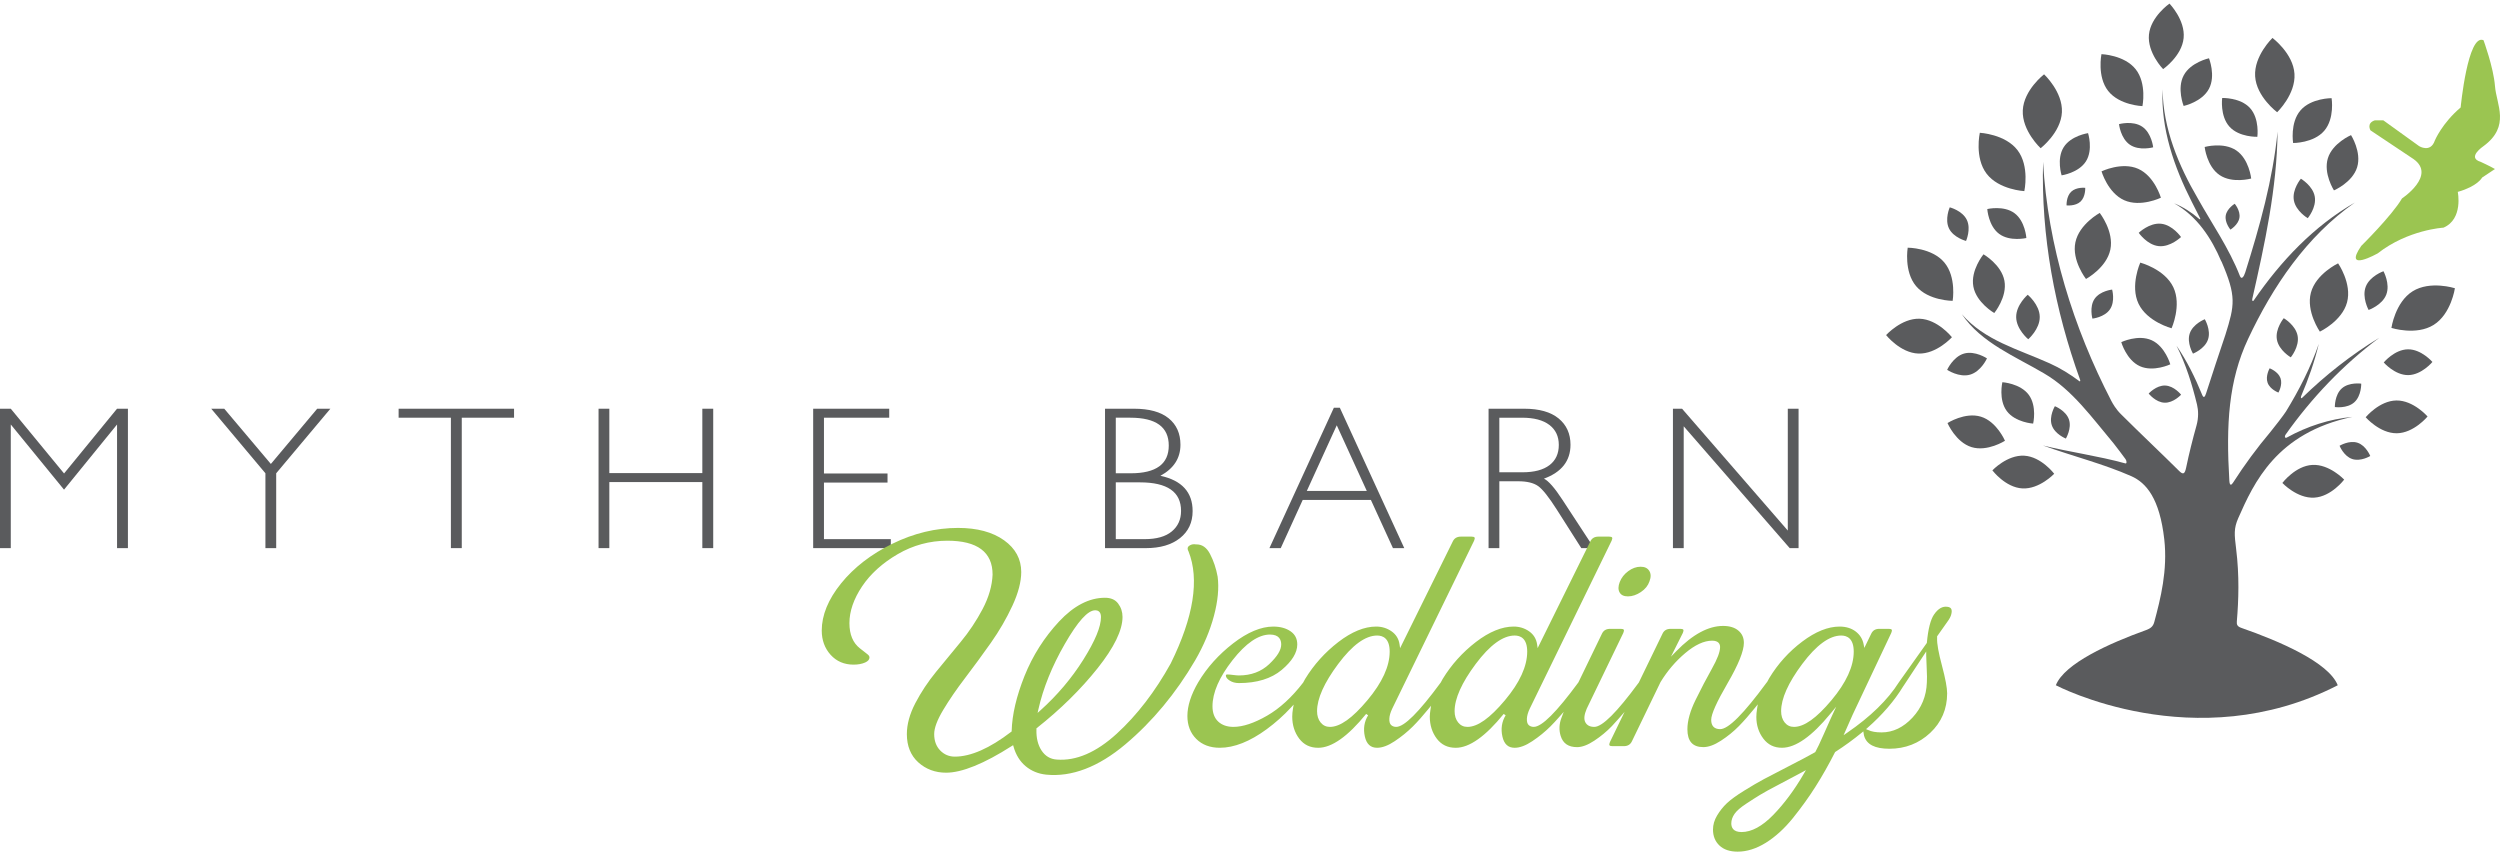 <?xml version="1.0" encoding="utf-8"?>
<!-- Generator: Adobe Illustrator 15.1.0, SVG Export Plug-In . SVG Version: 6.00 Build 0)  -->
<!DOCTYPE svg PUBLIC "-//W3C//DTD SVG 1.1//EN" "http://www.w3.org/Graphics/SVG/1.1/DTD/svg11.dtd">
<svg version="1.1" id="Layer_1" xmlns="http://www.w3.org/2000/svg" xmlns:xlink="http://www.w3.org/1999/xlink" x="0px" y="0px"
	 width="266px" height="91px" viewBox="0 0 266 91" enable-background="new 0 0 266 91" xml:space="preserve">
<g>
	<polygon fill="#5A5B5D" points="6.816,50.377 12.451,43.488 13.611,43.488 13.611,58.32 12.454,58.32 12.454,45.165 6.812,52.1 
		1.147,45.165 1.147,58.32 0,58.32 0,43.488 1.147,43.488 	"/>
	<polygon fill="#5A5B5D" points="35.151,43.488 29.387,50.357 29.387,58.32 28.241,58.32 28.241,50.357 22.475,43.488 
		23.861,43.488 28.82,49.365 33.751,43.488 	"/>
	<polygon fill="#5A5B5D" points="54.695,43.488 54.695,44.444 49.132,44.444 49.132,58.32 47.975,58.32 47.975,44.444 
		42.413,44.444 42.413,43.488 	"/>
	<polygon fill="#5A5B5D" points="75.886,43.488 75.886,58.32 74.728,58.32 74.728,51.292 64.833,51.292 64.833,58.32 63.686,58.32 
		63.686,43.488 64.833,43.488 64.833,50.337 74.728,50.337 74.728,43.488 	"/>
	<polygon fill="#5A5B5D" points="94.613,43.488 94.613,44.444 87.669,44.444 87.669,50.379 94.432,50.379 94.432,51.346 
		87.669,51.346 87.669,57.364 94.782,57.364 94.782,58.32 86.522,58.32 86.522,43.488 	"/>
	<g>
		<path fill="#5A5B5D" d="M117.573,43.488h3.091c1.62,0,2.848,0.34,3.683,1.019c0.835,0.681,1.253,1.618,1.253,2.814
			c0,1.43-0.712,2.53-2.133,3.302c2.286,0.495,3.428,1.748,3.428,3.759c0,1.203-0.447,2.16-1.342,2.872
			c-0.896,0.711-2.109,1.067-3.637,1.067h-4.342V43.488z M118.72,44.443v5.914h1.592c2.697,0,4.045-0.983,4.045-2.951
			c0-1.975-1.362-2.963-4.088-2.963H118.72z M118.72,51.323v6.042h3.068c1.267,0,2.23-0.272,2.887-0.818
			c0.66-0.545,0.989-1.273,0.989-2.187c0-2.023-1.458-3.037-4.375-3.037H118.72z"/>
		<path fill="#5A5B5D" d="M142.557,43.382l6.856,14.938h-1.204l-2.346-5.128h-7.254l-2.337,5.128h-1.204l6.856-14.938H142.557z
			 M145.427,52.237l-3.196-6.986l-3.186,6.986H145.427z"/>
		<path fill="#5A5B5D" d="M158.383,43.488h3.801c1.593,0,2.811,0.346,3.653,1.035c0.841,0.69,1.264,1.623,1.264,2.798
			c0,1.713-0.942,2.916-2.826,3.609c0.49,0.234,1.146,0.988,1.977,2.262l3.355,5.128h-1.358l-2.584-4.065
			c-0.863-1.358-1.535-2.207-2.017-2.543c-0.481-0.337-1.185-0.505-2.111-0.505h-2.007v7.113h-1.146V43.488z M159.529,44.444v5.807
			h2.463c1.253,0,2.21-0.253,2.872-0.759s0.993-1.223,0.993-2.149c0-0.914-0.336-1.625-1.008-2.135
			c-0.674-0.51-1.64-0.764-2.899-0.764H159.529z"/>
		<polygon fill="#5A5B5D" points="191.368,43.488 191.368,58.32 190.424,58.32 179.147,45.357 179.147,58.32 178.001,58.32 
			178.001,43.488 178.972,43.488 190.221,56.452 190.221,43.488 		"/>
		<path fill="#5A5B5D" d="M244.132,7.857c0.138,2.183-1.843,4.085-1.843,4.085s-2.205-1.639-2.343-3.821
			c-0.138-2.182,1.844-4.084,1.844-4.084S243.994,5.675,244.132,7.857"/>
		<path fill="#5A5B5D" d="M226.019,21.305c-1.744-0.773-2.417-3.072-2.417-3.072s2.157-1.046,3.902-0.271
			c1.743,0.775,2.415,3.075,2.415,3.075S227.762,22.081,226.019,21.305"/>
		<path fill="#5A5B5D" d="M232.338,4.047c-0.188,1.925-2.184,3.306-2.184,3.306s-1.694-1.738-1.506-3.664
			c0.188-1.923,2.185-3.306,2.185-3.306S232.526,2.124,232.338,4.047"/>
		<path fill="#5A5B5D" d="M219.574,15.668c-0.777,1.239-0.218,2.989-0.218,2.989s1.818-0.261,2.595-1.501
			c0.777-1.24,0.218-2.99,0.218-2.99S220.35,14.427,219.574,15.668"/>
		<path fill="#5A5B5D" d="M220.38,20.394c-0.548,0.517-0.498,1.46-0.498,1.46s0.939,0.108,1.488-0.407
			c0.549-0.519,0.498-1.462,0.498-1.462S220.929,19.877,220.38,20.394"/>
		<path fill="#5A5B5D" d="M219.388,11.936c-0.102,2.172-2.265,3.835-2.265,3.835s-2-1.857-1.898-4.028
			c0.101-2.172,2.265-3.835,2.265-3.835S219.489,9.764,219.388,11.936"/>
		<path fill="#5A5B5D" d="M258.943,34.568c-1.865,1.166-4.497,0.322-4.497,0.322s0.395-2.733,2.261-3.899
			c1.865-1.165,4.494-0.323,4.494-0.323S260.809,33.402,258.943,34.568"/>
		<path fill="#5A5B5D" d="M253.901,31.341c-0.437,1.137-1.882,1.639-1.882,1.639s-0.737-1.34-0.302-2.478
			c0.438-1.139,1.884-1.643,1.884-1.643S254.338,30.202,253.901,31.341"/>
		<path fill="#5A5B5D" d="M224.5,32.913c-0.579,0.854-1.867,0.988-1.867,0.988s-0.349-1.246,0.23-2.101
			c0.58-0.853,1.868-0.988,1.868-0.988S225.08,32.061,224.5,32.913"/>
		<path fill="#5A5B5D" d="M242.643,40.23c0.258,0.714-0.218,1.54-0.218,1.54s-0.893-0.33-1.151-1.044
			c-0.258-0.713,0.216-1.539,0.216-1.539S242.383,39.519,242.643,40.23"/>
		<path fill="#5A5B5D" d="M250.85,47.11c0.902,0.3,1.346,1.408,1.346,1.408s-1.019,0.622-1.92,0.321
			c-0.901-0.3-1.346-1.408-1.346-1.408S249.949,46.81,250.85,47.11"/>
		<path fill="#5A5B5D" d="M244.468,35.739c0.206,1.151-0.729,2.281-0.729,2.281s-1.271-0.735-1.477-1.885s0.73-2.28,0.73-2.28
			S244.261,34.59,244.468,35.739"/>
		<path fill="#5A5B5D" d="M256.205,37.168c-1.431,0.015-2.575,1.399-2.575,1.399s1.174,1.358,2.605,1.344
			c1.43-0.017,2.574-1.4,2.574-1.4S257.635,37.151,256.205,37.168"/>
		<path fill="#5A5B5D" d="M249.727,32.167c-0.537,2.006-2.894,3.119-2.894,3.119s-1.489-2.141-0.953-4.146
			c0.534-2.006,2.894-3.12,2.894-3.12S250.264,30.16,249.727,32.167"/>
		<path fill="#5A5B5D" d="M255.022,46.099c-1.819,0.021-3.314-1.704-3.314-1.704s1.453-1.762,3.271-1.785
			c1.819-0.021,3.314,1.706,3.314,1.706S256.842,46.078,255.022,46.099"/>
		<path fill="#5A5B5D" d="M215.182,51.968c-1.817-0.1-3.193-1.922-3.193-1.922s1.568-1.66,3.385-1.561
			c1.815,0.102,3.193,1.923,3.193,1.923S216.998,52.069,215.182,51.968"/>
		<path fill="#5A5B5D" d="M246.227,52.95c-1.816,0.1-3.384-1.562-3.384-1.562s1.377-1.822,3.193-1.921
			c1.816-0.098,3.385,1.564,3.385,1.564S248.043,52.853,246.227,52.95"/>
		<path fill="#5A5B5D" d="M206.868,27.916c1.32,1.563,0.894,4.094,0.894,4.094s-2.567-0.002-3.888-1.563
			c-1.319-1.561-0.894-4.093-0.894-4.093S205.548,26.354,206.868,27.916"/>
		<path fill="#5A5B5D" d="M208.972,37.62c1.17-0.336,2.441,0.512,2.441,0.512s-0.626,1.395-1.797,1.731s-2.44-0.513-2.44-0.513
			S207.802,37.955,208.972,37.62"/>
		<path fill="#5A5B5D" d="M210.771,44.336c1.688,0.52,2.558,2.562,2.558,2.562s-1.869,1.197-3.557,0.676
			c-1.687-0.521-2.558-2.561-2.558-2.561S209.083,43.815,210.771,44.336"/>
		<path fill="#5A5B5D" d="M204.244,33.912c1.935,0.063,3.441,1.969,3.441,1.969s-1.629,1.803-3.562,1.738
			c-1.935-0.063-3.443-1.966-3.443-1.966S202.311,33.85,204.244,33.912"/>
		<path fill="#5A5B5D" d="M215.856,42.004c0.903,1.216,0.471,3.067,0.471,3.067s-1.9-0.119-2.803-1.334
			c-0.905-1.218-0.472-3.07-0.472-3.07S214.952,40.788,215.856,42.004"/>
		<path fill="#5A5B5D" d="M213.272,29.879c0.316,1.725-1.082,3.427-1.082,3.427s-1.91-1.095-2.226-2.821
			c-0.318-1.726,1.08-3.427,1.08-3.427S212.954,28.153,213.272,29.879"/>
		<path fill="#5A5B5D" d="M250.798,17.799c-0.502,1.622-2.465,2.458-2.465,2.458s-1.149-1.796-0.647-3.42
			c0.502-1.623,2.464-2.46,2.464-2.46S251.299,16.175,250.798,17.799"/>
		<path fill="#5A5B5D" d="M224.542,26.556c-0.403,1.941-2.592,3.127-2.592,3.127s-1.534-1.961-1.129-3.899
			c0.403-1.943,2.59-3.129,2.59-3.129S224.946,24.615,224.542,26.556"/>
		<path fill="#5A5B5D" d="M227.239,7.371c1.204,1.526,0.717,3.92,0.717,3.92s-2.438-0.083-3.644-1.611
			c-1.204-1.526-0.717-3.918-0.717-3.918S226.035,5.845,227.239,7.371"/>
		<path fill="#5A5B5D" d="M246.292,20.921c0.202,1.16-0.748,2.295-0.748,2.295s-1.275-0.748-1.478-1.909
			c-0.201-1.159,0.747-2.293,0.747-2.293S246.091,19.761,246.292,20.921"/>
		<path fill="#5A5B5D" d="M214.341,22.682c1.149,0.852,1.264,2.643,1.264,2.643s-1.746,0.411-2.895-0.44
			c-1.148-0.851-1.264-2.643-1.264-2.643S213.193,21.831,214.341,22.682"/>
		<path fill="#5A5B5D" d="M209.268,23.39c0.479,0.986-0.081,2.247-0.081,2.247s-1.333-0.343-1.813-1.329
			c-0.48-0.988,0.079-2.248,0.079-2.248S208.79,22.401,209.268,23.39"/>
		<path fill="#5A5B5D" d="M249.173,41.323c0.775-0.688,2.063-0.502,2.063-0.502s0.029,1.301-0.746,1.989
			c-0.775,0.688-2.063,0.5-2.063,0.5S248.398,42.01,249.173,41.323"/>
		<path fill="#5A5B5D" d="M227.933,13.479c1.004,0.681,1.165,2.194,1.165,2.194s-1.467,0.41-2.472-0.27
			c-1.003-0.682-1.164-2.195-1.164-2.195S226.928,12.799,227.933,13.479"/>
		<path fill="#5A5B5D" d="M235.032,9.451c-0.744,1.403-2.693,1.823-2.693,1.823s-0.739-1.851,0.007-3.253
			c0.744-1.401,2.691-1.821,2.691-1.821S235.776,8.052,235.032,9.451"/>
		<path fill="#5A5B5D" d="M238.274,23.177c-0.127,0.759-0.956,1.253-0.956,1.253s-0.626-0.736-0.5-1.497
			c0.127-0.759,0.957-1.252,0.957-1.252S238.401,22.418,238.274,23.177"/>
		<path fill="#5A5B5D" d="M217.029,33.713c0.018,1.308-1.226,2.383-1.226,2.383s-1.267-1.047-1.282-2.354s1.226-2.381,1.226-2.381
			S217.014,32.405,217.029,33.713"/>
		<path fill="#5A5B5D" d="M220.136,44.633c0.321,0.949-0.328,2.031-0.328,2.031s-1.174-0.463-1.495-1.414
			c-0.323-0.951,0.326-2.031,0.326-2.031S219.813,43.682,220.136,44.633"/>
		<path fill="#5A5B5D" d="M214.665,15.98c1.308,1.713,0.723,4.355,0.723,4.355s-2.705-0.137-4.012-1.85
			c-1.309-1.716-0.723-4.357-0.723-4.357S213.357,14.266,214.665,15.98"/>
		<path fill="#5A5B5D" d="M231.239,30.555c0.918,1.929-0.183,4.373-0.183,4.373s-2.597-0.685-3.516-2.612
			c-0.919-1.93,0.185-4.373,0.185-4.373S230.319,28.626,231.239,30.555"/>
		<path fill="#5A5B5D" d="M227.687,38.965c1.44,0.65,3.233-0.201,3.233-0.201s-0.542-1.911-1.983-2.562
			c-1.442-0.652-3.234,0.202-3.234,0.202S226.246,38.313,227.687,38.965"/>
		<path fill="#5A5B5D" d="M230.311,42.847c0.953,0.033,1.756-0.853,1.756-0.853s-0.741-0.94-1.693-0.973
			c-0.952-0.034-1.756,0.854-1.756,0.854S229.356,42.815,230.311,42.847"/>
		<path fill="#5A5B5D" d="M237.218,13.481c1.032,1.141,2.964,1.075,2.964,1.075s0.256-1.914-0.777-3.056
			c-1.033-1.141-2.965-1.074-2.965-1.074S236.185,12.341,237.218,13.481"/>
		<path fill="#5A5B5D" d="M229.693,26.188c1.243,0.123,2.368-0.969,2.368-0.969s-0.89-1.292-2.132-1.415
			c-1.243-0.122-2.368,0.968-2.368,0.968S228.451,26.065,229.693,26.188"/>
		<path fill="#5A5B5D" d="M247.299,13.915c-1.131,1.318-3.311,1.302-3.311,1.302s-0.349-2.152,0.783-3.471
			c1.131-1.317,3.311-1.301,3.311-1.301S248.43,12.597,247.299,13.915"/>
		<path fill="#5A5B5D" d="M236.165,18.627c1.367,0.928,3.363,0.368,3.363,0.368s-0.22-2.063-1.587-2.989s-3.365-0.367-3.365-0.367
			S234.798,17.701,236.165,18.627"/>
		<path fill="#5A5B5D" d="M232.993,35.465c-0.347,1.011,0.34,2.162,0.34,2.162s1.252-0.486,1.597-1.498
			c0.348-1.011-0.34-2.163-0.34-2.163S233.34,34.453,232.993,35.465"/>
		<path fill="#5A5B5D" d="M248.736,72.912c-0.969-2.45-6.237-4.704-10.258-6.105c-0.447-0.154-0.504-0.365-0.479-0.684
			c0.19-2.272,0.278-4.87-0.075-7.715c-0.188-1.521-0.264-2.17,0.232-3.293c1.645-3.716,4.045-9.059,12.139-10.759
			c-2.435,0.23-4.804,0.998-6.979,2.2c-0.194,0.107-0.274-0.106-0.12-0.325c2.758-3.89,6.093-7.411,9.961-10.294
			c-2.972,1.807-5.718,3.964-8.216,6.397c-0.104,0.103-0.166-0.03-0.095-0.198c0.771-1.802,1.42-3.646,1.873-5.545
			c-0.875,2.533-2.104,4.923-3.489,7.189c-0.196,0.323-1.309,1.764-1.652,2.174c-1.435,1.702-2.764,3.506-3.978,5.397
			c-0.154,0.239-0.359,0.424-0.398-0.215c-0.359-5.967-0.093-10.627,1.999-15.082c2.611-5.56,6.191-10.89,11.355-14.503
			c-4.373,2.519-7.877,6.219-10.753,10.408c-0.098,0.144-0.205,0.042-0.16-0.154c1.331-5.864,2.626-11.778,2.692-17.804
			c-0.507,5.126-1.899,10.072-3.438,14.975c-0.154,0.49-0.402,0.815-0.57,0.389c-1.16-2.965-2.977-5.558-4.468-8.228
			c-2.067-3.539-3.7-7.44-3.76-11.625c-0.196,4.173,1.231,8.275,3.111,11.971c0.287,0.585,0.584,1.165,0.886,1.744
			c0.052,0.102-0.018,0.145-0.104,0.068c-0.799-0.692-1.688-1.267-2.667-1.665c2.437,1.356,3.981,3.719,5.021,6.18l0.014-0.006
			c1.614,3.731,1.413,4.644,0.423,7.816c-0.683,2.056-1.391,4.131-2.057,6.238c-0.121,0.386-0.258,0.536-0.413,0.16
			c-0.747-1.828-1.611-3.599-2.73-5.23c1,1.986,1.656,4.098,2.177,6.247c0.148,0.61,0.182,1.403-0.052,2.239
			c-0.412,1.475-0.789,2.969-1.103,4.482c-0.14,0.67-0.307,0.792-0.754,0.346c-1.795-1.788-4.161-4.018-6.171-6.022
			c-0.553-0.543-0.902-1.168-1.034-1.423c-4.023-7.769-6.767-16.489-7.263-25.431c-0.222,7.856,1.237,15.703,3.947,23.202
			c0.032,0.09-0.014,0.185-0.068,0.143c-0.983-0.737-2.032-1.398-3.188-1.915c-3.35-1.507-6.896-2.41-9.337-5.225
			c2.077,3.072,5.769,4.531,8.757,6.303c3.008,1.747,5.105,4.722,7.401,7.451c0.429,0.549,0.852,1.107,1.265,1.673
			c0.14,0.189,0.133,0.491-0.008,0.452c-2.925-0.807-5.952-1.209-8.781-1.909c3.091,1.113,6.418,1.95,9.386,3.257
			c1.614,0.711,3.03,2.384,3.521,6.724c0.372,3.293-0.396,6.322-1.063,8.805c-0.126,0.468-0.391,0.679-0.872,0.854
			c-3.917,1.41-8.684,3.552-9.602,5.87C218.74,72.912,233.559,80.719,248.736,72.912"/>
		<path fill-rule="evenodd" clip-rule="evenodd" fill="#9BC551" d="M264.247,4.281c0,0,1.065,2.893,1.218,4.871
			c0.151,1.979,1.675,4.263-1.218,6.396c0,0-1.827,1.214-0.305,1.672c0,0,0.994,0.455,1.522,0.763l-1.368,0.911
			c0,0-0.46,0.917-2.59,1.522c0,0,0.609,2.893-1.521,3.807c0,0-3.767,0.206-7.004,2.741c0,0-3.726,2.096-1.746-0.797
			c0,0,3.27-3.226,4.338-5.054c0,0,3.704-2.457,1.216-4.196l-4.568-3.047c0,0-0.459-0.76,0.455-1.065h0.913l3.808,2.743
			c0,0,1.215,0.76,1.675-0.609c0,0,0.762-1.828,2.741-3.504C261.813,11.436,262.571,3.52,264.247,4.281"/>
		<path fill="#9BC551" d="M107.796,79.287l0.047,0.165c0.244,0.865,0.676,1.562,1.284,2.07c0.609,0.509,1.345,0.813,2.187,0.9
			c2.72,0.272,5.563-0.815,8.424-3.224c2.879-2.423,5.377-5.43,7.426-8.936c0.907-1.565,1.581-3.158,2-4.734
			c0.419-1.573,0.551-2.977,0.393-4.17c-0.157-0.873-0.431-1.689-0.812-2.419c-0.358-0.683-0.831-1.016-1.445-1.016h-0.056
			c-0.249-0.041-0.451-0.009-0.646,0.104c-0.228,0.131-0.239,0.275-0.229,0.373c0,0.083,0.029,0.166,0.085,0.256
			c1.189,2.979,0.55,6.988-1.887,11.933c-1.655,2.988-3.586,5.501-5.744,7.476c-2.175,1.989-4.324,2.92-6.397,2.752
			c-0.679-0.047-1.221-0.374-1.61-0.969c-0.38-0.582-0.562-1.319-0.539-2.191v-0.163l0.049-0.036
			c2.507-1.982,4.677-4.118,6.452-6.35c1.763-2.216,2.658-4.055,2.658-5.462c0-0.543-0.159-1.025-0.474-1.438
			c-0.31-0.406-0.766-0.605-1.396-0.605c-1.676,0-3.318,0.851-4.881,2.526c-1.574,1.686-2.811,3.636-3.676,5.794
			c-0.861,2.156-1.321,4.122-1.367,5.845l-0.002,0.061l-0.048,0.036c-2.285,1.754-4.303,2.642-6,2.642
			c-0.608,0-1.131-0.221-1.555-0.658c-0.424-0.436-0.64-1.021-0.64-1.74c0-0.648,0.316-1.493,0.965-2.579
			c0.633-1.057,1.418-2.202,2.333-3.402c0.904-1.186,1.823-2.441,2.734-3.731c0.896-1.271,1.668-2.602,2.295-3.957
			c0.622-1.343,0.935-2.547,0.935-3.578c0-1.373-0.613-2.508-1.823-3.373c-1.222-0.875-2.87-1.318-4.9-1.318
			c-2.357,0-4.701,0.563-6.967,1.673c-2.267,1.112-4.112,2.536-5.482,4.235c-1.363,1.688-2.054,3.376-2.054,5.014
			c0,1.02,0.319,1.889,0.947,2.583c0.626,0.691,1.445,1.042,2.436,1.042c0.485,0,0.901-0.077,1.239-0.229
			c0.307-0.14,0.457-0.315,0.457-0.538c0-0.118-0.074-0.231-0.224-0.345l-0.794-0.622c-0.74-0.574-1.116-1.477-1.116-2.683
			c0-1.258,0.454-2.573,1.347-3.91c0.89-1.329,2.167-2.482,3.794-3.43c1.632-0.949,3.408-1.429,5.281-1.429
			c3.192,0,4.811,1.212,4.811,3.604c-0.047,1.19-0.406,2.426-1.065,3.675c-0.658,1.245-1.439,2.417-2.321,3.481
			c-0.883,1.066-1.762,2.135-2.633,3.201c-0.863,1.055-1.605,2.178-2.207,3.335c-0.596,1.146-0.896,2.25-0.896,3.28
			c0,1.264,0.408,2.274,1.213,3.004c0.809,0.731,1.805,1.103,2.961,1.103c1.689,0,4.041-0.954,6.989-2.837L107.796,79.287z
			 M110.399,75.854l0.088-0.39c0.506-2.252,1.449-4.587,2.803-6.938h0c1.392-2.418,2.453-3.593,3.243-3.593
			c0.228,0,0.61,0.093,0.61,0.714c0,1.043-0.615,2.528-1.878,4.543c-1.243,1.977-2.78,3.794-4.568,5.396L110.399,75.854z"/>
		<path fill="#9BC551" d="M174.557,60.3c-0.452,0-0.896,0.16-1.318,0.475c-0.427,0.316-0.73,0.708-0.903,1.164
			c-0.169,0.443-0.173,0.812-0.009,1.097c0.161,0.281,0.451,0.419,0.888,0.419c0.454,0,0.917-0.155,1.374-0.461
			c0.455-0.304,0.763-0.688,0.915-1.139c0.172-0.453,0.164-0.816-0.022-1.115C175.297,60.443,174.995,60.3,174.557,60.3"/>
		<path fill="#9BC551" d="M195.374,75.188l-0.627,1.356c-0.025,0.05-0.331,0.743-0.67,1.512c-0.425,0.963-0.733,1.616-0.919,1.941
			l-0.018,0.029l-0.031,0.019c-0.7,0.396-1.63,0.89-2.759,1.465c-1.22,0.623-2.062,1.062-2.646,1.376
			c-0.612,0.327-1.313,0.737-2.146,1.253c-0.803,0.498-1.416,0.944-1.821,1.326c-0.401,0.38-0.753,0.822-1.046,1.315
			c-0.285,0.482-0.429,0.98-0.429,1.484c0,0.694,0.229,1.267,0.684,1.696c0.455,0.435,1.108,0.655,1.942,0.655
			c0.979,0,1.987-0.319,2.996-0.945c1.016-0.632,1.984-1.516,2.877-2.622c0.904-1.122,1.718-2.253,2.418-3.364
			c0.705-1.11,1.397-2.334,2.061-3.637l0.017-0.031l0.029-0.019c0.979-0.631,1.921-1.316,2.801-2.039l0.17-0.142l0.037,0.218
			c0.005,0.029,0.009,0.057,0.012,0.084c0.007,0.049,0.014,0.098,0.03,0.161c0.263,0.933,1.146,1.388,2.7,1.388
			c1.679,0,3.14-0.568,4.337-1.688c1.195-1.118,1.803-2.534,1.803-4.21c0-0.584-0.185-1.568-0.547-2.929
			c-0.374-1.402-0.545-2.36-0.521-2.929v-0.209l0.024-0.033c0.932-1.303,1.045-1.478,1.059-1.501
			c0.205-0.274,0.338-0.518,0.404-0.733c0.091-0.306,0.091-0.534,0-0.675c-0.069-0.104-0.191-0.168-0.378-0.195h-0.002
			c-0.522-0.082-0.992,0.181-1.426,0.808c-0.375,0.531-0.633,1.54-0.77,3.002l-0.003,0.035l-0.021,0.027l-2.951,4.154
			c-1.183,1.873-3.036,3.681-5.517,5.379l-0.37,0.255l0.973-2.2l4.099-8.68c0.07-0.16,0.088-0.284,0.049-0.347
			c-0.039-0.059-0.148-0.091-0.312-0.091h-0.999c-0.432,0-0.718,0.179-0.881,0.544l-0.721,1.487l-0.073-0.379
			c-0.107-0.563-0.393-1.021-0.846-1.369c-0.458-0.347-1.034-0.524-1.714-0.524c-1.228,0-2.563,0.537-3.967,1.594
			c-1.414,1.062-2.597,2.369-3.514,3.888c-0.05,0.081-0.09,0.158-0.13,0.237c-0.03,0.056-0.061,0.113-0.093,0.171l-0.012,0.021
			l-0.035,0.032c-2.457,3.345-4.077,4.971-4.956,4.971c-0.624,0-0.953-0.342-0.953-0.987c0-0.604,0.573-1.884,1.755-3.92
			c1.143-1.968,1.722-3.405,1.722-4.273c0-0.541-0.188-0.966-0.576-1.298c-0.387-0.333-0.938-0.504-1.637-0.504
			c-1.563,0-3.235,0.902-4.971,2.681l-0.573,0.589l1.263-2.524c0.07-0.157,0.088-0.281,0.048-0.344
			c-0.038-0.059-0.148-0.091-0.311-0.091h-1.033c-0.433,0-0.72,0.179-0.881,0.543l-2.505,5.166
			c-2.343,3.185-3.889,4.723-4.741,4.723c-0.463,0-0.784-0.168-0.956-0.5c-0.169-0.325-0.119-0.794,0.151-1.433l3.893-8.063
			c0.07-0.158,0.088-0.282,0.048-0.345c-0.039-0.059-0.15-0.091-0.313-0.091h-1.136c-0.43,0-0.72,0.179-0.883,0.544l-2.491,5.148
			c-2.346,3.191-3.899,4.739-4.753,4.739c-0.214,0-0.393-0.063-0.532-0.187c-0.146-0.132-0.211-0.356-0.197-0.687
			c0.011-0.304,0.113-0.661,0.303-1.065l8.711-17.869c0.071-0.158,0.09-0.282,0.049-0.344c-0.038-0.059-0.147-0.092-0.313-0.092
			h-1.135c-0.432,0-0.72,0.179-0.882,0.545l-5.59,11.32l-0.058-0.406c-0.088-0.581-0.371-1.045-0.844-1.378
			c-0.481-0.339-1.035-0.511-1.648-0.511c-1.248,0-2.602,0.554-4.019,1.644c-1.426,1.098-2.613,2.419-3.531,3.925
			c-0.048,0.079-0.086,0.153-0.126,0.229c-0.028,0.053-0.055,0.105-0.087,0.159c-2.338,3.179-3.884,4.717-4.736,4.717
			c-0.213,0-0.392-0.063-0.531-0.187c-0.146-0.132-0.212-0.356-0.198-0.687c0.012-0.304,0.114-0.661,0.305-1.065l8.711-17.869
			c0.07-0.158,0.088-0.282,0.048-0.344c-0.038-0.059-0.149-0.092-0.313-0.092h-1.136c-0.431,0-0.719,0.179-0.881,0.545l-5.59,11.32
			l-0.059-0.406c-0.086-0.581-0.37-1.045-0.844-1.378c-0.479-0.339-1.035-0.511-1.646-0.511c-1.25,0-2.603,0.554-4.02,1.644
			c-1.426,1.098-2.613,2.419-3.532,3.925c-0.045,0.076-0.085,0.15-0.123,0.223c-0.027,0.053-0.055,0.107-0.086,0.162
			c-1.206,1.571-2.499,2.756-3.85,3.532c-1.367,0.788-2.57,1.188-3.574,1.188c-0.672,0-1.218-0.191-1.621-0.567
			c-0.403-0.379-0.607-0.925-0.607-1.625c0-1.447,0.716-3.096,2.127-4.899c1.419-1.814,2.763-2.734,3.991-2.734
			c0.987,0,1.194,0.575,1.194,1.057c0,0.594-0.418,1.276-1.278,2.091c-0.848,0.8-1.932,1.204-3.221,1.204
			c-0.141,0-0.343-0.016-0.619-0.052c-0.257-0.034-0.454-0.052-0.586-0.052c-0.182,0-0.182,0.066-0.182,0.114
			c0,0.184,0.131,0.36,0.39,0.528c0.277,0.182,0.613,0.274,0.998,0.274c1.91,0,3.44-0.471,4.549-1.4
			c1.1-0.923,1.658-1.833,1.658-2.708c0-0.604-0.229-1.06-0.703-1.393c-0.481-0.339-1.106-0.511-1.855-0.511
			c-1.294,0-2.728,0.6-4.26,1.781c-1.542,1.191-2.794,2.586-3.721,4.146c-0.764,1.305-1.152,2.511-1.152,3.586
			c0,0.991,0.317,1.813,0.943,2.439c0.626,0.627,1.471,0.943,2.508,0.943c1.526,0,3.203-0.665,4.986-1.974
			c0.935-0.686,1.801-1.459,2.578-2.3l0.292-0.318l-0.072,0.426c-0.054,0.312-0.08,0.59-0.08,0.851c0,0.907,0.253,1.697,0.748,2.351
			c0.497,0.648,1.157,0.965,2.018,0.965c1.443,0,3.159-1.213,5.098-3.604l0.209,0.147c-0.415,0.679-0.531,1.44-0.346,2.264
			c0.182,0.802,0.608,1.192,1.304,1.192c0.545,0,1.176-0.235,1.874-0.702c0.715-0.476,1.363-1.004,1.928-1.567
			c0.513-0.512,1.063-1.133,1.644-1.845l0.291-0.358l-0.066,0.458c-0.034,0.243-0.066,0.479-0.066,0.699
			c0,0.907,0.253,1.697,0.749,2.351c0.496,0.648,1.156,0.965,2.017,0.965c1.444,0,3.159-1.213,5.098-3.604l0.208,0.147
			c-0.414,0.679-0.53,1.44-0.344,2.264c0.181,0.802,0.607,1.192,1.304,1.192c0.544,0,1.176-0.235,1.874-0.702
			c0.715-0.476,1.362-1.004,1.927-1.567c0.292-0.292,0.604-0.628,0.954-1.027l0.464-0.527l-0.248,0.656
			c-0.241,0.643-0.268,1.28-0.078,1.898c0.249,0.808,0.822,1.2,1.754,1.2c0.524,0,1.137-0.23,1.822-0.684
			c0.7-0.464,1.33-0.984,1.872-1.549c0.216-0.227,0.453-0.487,0.725-0.798l0.63-0.722l-1.56,3.213
			c-0.069,0.159-0.087,0.282-0.047,0.345c0.038,0.059,0.149,0.091,0.313,0.091h1.203c0.432,0,0.72-0.179,0.883-0.544l3.03-6.27
			c0.723-1.188,1.606-2.223,2.633-3.089c1.04-0.877,2-1.32,2.854-1.32c0.703,0,0.851,0.369,0.851,0.679
			c0,0.508-0.286,1.266-0.877,2.316c-0.573,1.021-1.158,2.137-1.734,3.316c-0.575,1.169-0.866,2.216-0.866,3.112
			c0,1.28,0.557,1.902,1.697,1.902c0.547,0,1.177-0.23,1.876-0.685c0.71-0.463,1.353-0.984,1.905-1.549
			c0.536-0.546,1.11-1.198,1.707-1.94l0.302-0.374l-0.075,0.474c-0.051,0.329-0.077,0.611-0.077,0.862
			c0,0.886,0.252,1.664,0.749,2.316c0.496,0.648,1.144,0.965,1.981,0.965c1.445,0,3.172-1.213,5.135-3.604L195.374,75.188z
			 M185.302,88.53c-0.903,0-1.092-0.5-1.092-0.92c0-0.346,0.117-0.689,0.35-1.021c0.229-0.324,0.628-0.673,1.223-1.065
			c0.556-0.367,1.054-0.687,1.484-0.948c0.402-0.247,1.113-0.638,2.175-1.192c1.069-0.559,1.821-0.957,2.306-1.222l0.401-0.22
			l-0.23,0.396c-0.987,1.701-2.078,3.169-3.237,4.362C187.502,87.915,186.365,88.53,185.302,88.53 M200.21,77.927
			c-0.623,0-1.093-0.083-1.435-0.254c-0.013-0.002-0.027-0.006-0.044-0.014l-0.185-0.081l0.152-0.132
			c1.586-1.39,2.867-2.878,3.807-4.426l0.023-0.028l2.421-3.676v0.426c0,0.273,0.018,0.74,0.053,1.39
			c0.034,0.67,0.04,1.153,0.016,1.475c-0.046,1.448-0.561,2.708-1.531,3.749C202.515,77.398,201.412,77.927,200.21,77.927
			 M190.878,77.342c-0.405,0-0.74-0.16-0.995-0.479c-0.246-0.31-0.371-0.713-0.371-1.198c0-1.332,0.755-3.02,2.245-5.017
			c1.5-2.01,2.896-3.028,4.147-3.028c0.608,0,1.333,0.295,1.333,1.711c0,1.562-0.798,3.304-2.371,5.177
			C193.266,76.415,191.96,77.342,190.878,77.342 M156.136,77.342c-0.406,0-0.741-0.16-0.995-0.479
			c-0.246-0.309-0.371-0.711-0.371-1.198c0-1.332,0.754-3.02,2.244-5.017c1.5-2.01,2.896-3.028,4.148-3.028
			c0.608,0,1.333,0.295,1.333,1.711c0,1.562-0.799,3.304-2.372,5.177C158.523,76.415,157.217,77.342,156.136,77.342 M141.502,77.342
			c-0.406,0-0.74-0.16-0.995-0.479c-0.247-0.309-0.372-0.711-0.372-1.198c0-1.332,0.756-3.02,2.245-5.017
			c1.501-2.01,2.896-3.028,4.147-3.028c0.608,0,1.334,0.295,1.334,1.711c0,1.562-0.799,3.304-2.373,5.177
			C143.889,76.415,142.583,77.342,141.502,77.342"/>
	</g>
</g>
</svg>
